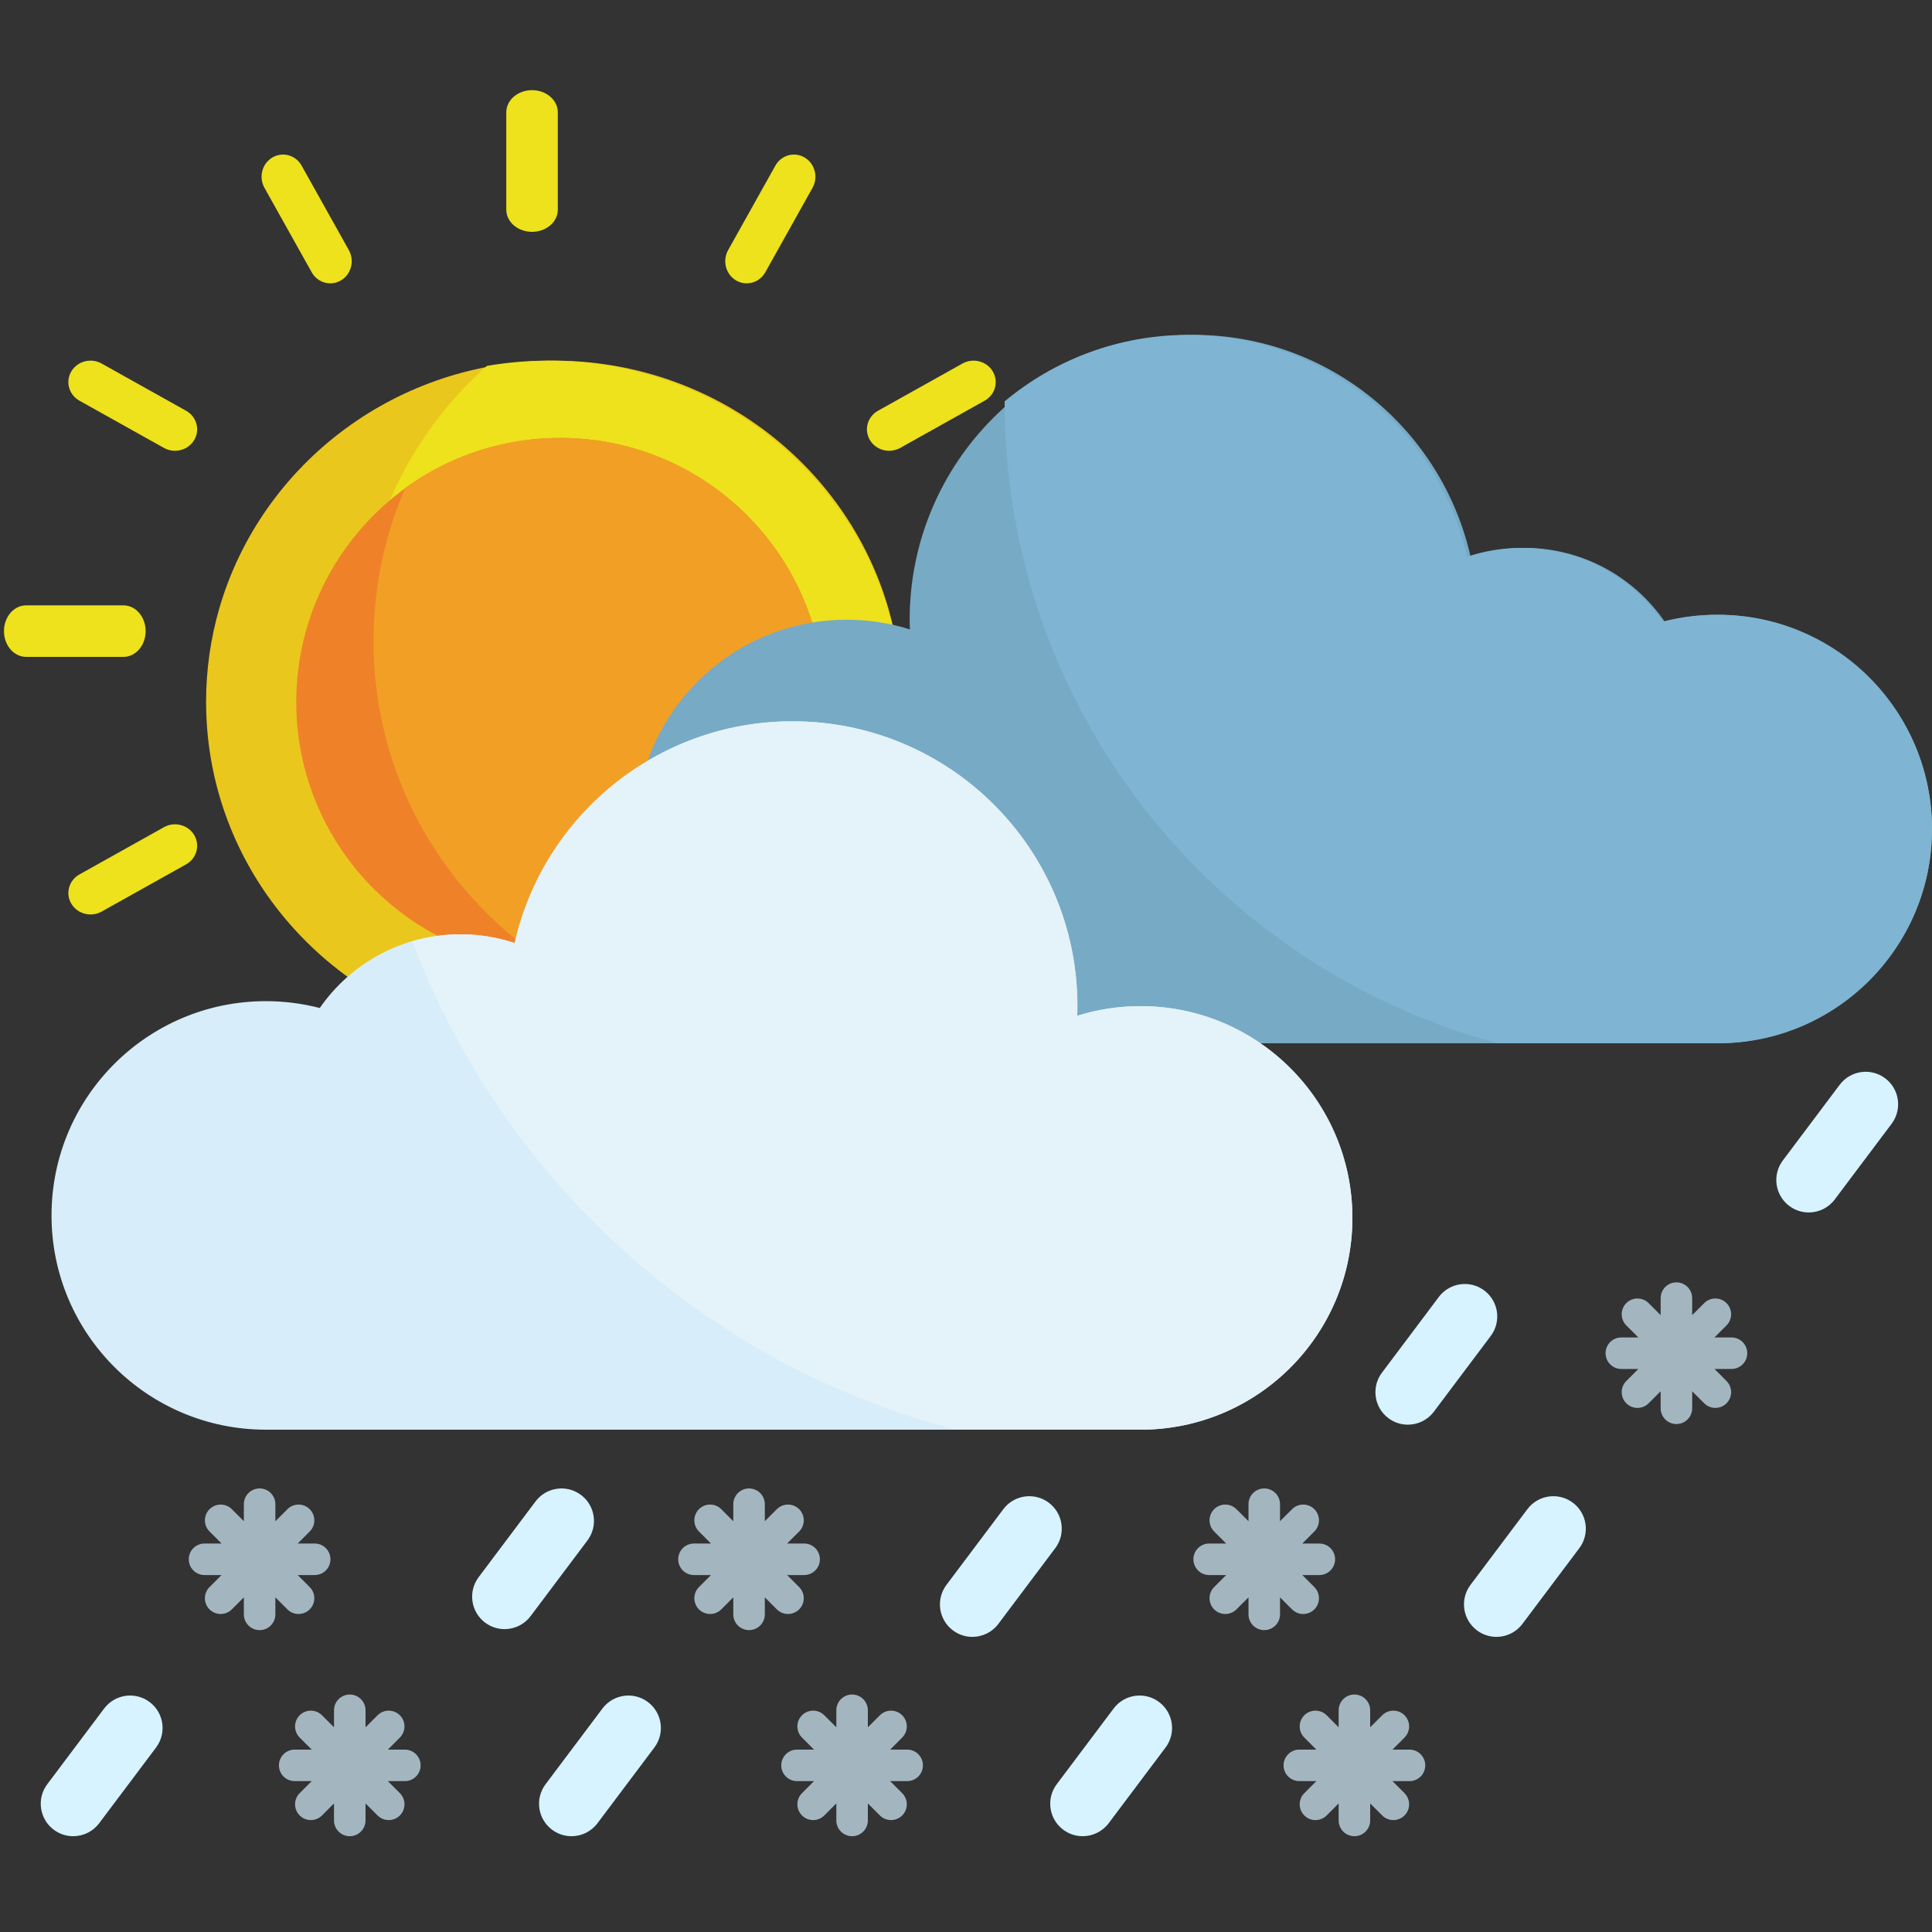 <?xml version="1.0" encoding="UTF-8"?>
<svg width="150px" height="150px" viewBox="0 0 150 150" version="1.1" xmlns="http://www.w3.org/2000/svg" xmlns:xlink="http://www.w3.org/1999/xlink">
    <rect x="0" y="0" width="150" height="150" fill="#333333" stroke="none"/>
    <!-- Generator: Sketch 53.2 (72643) - https://sketchapp.com -->
    <title>ico-w-pds</title>
    <desc>Created with Sketch.</desc>
    <g id="ico-w-pds" stroke="none" stroke-width="1" fill="none" fill-rule="evenodd">
        <g id="Group" transform="translate(0, 7)" fill="#EDE21B" fill-rule="nonzero">
            <path d="M41.308,11 C40.204,11 39.308,10.23 39.308,9.282 L39.308,1.718 C39.308,0.769 40.204,0 41.308,0 C42.413,0 43.308,0.77 43.308,1.718 L43.308,9.282 C43.308,10.23 42.413,11 41.308,11 Z" id="Path"></path>
            <path d="M25.643,15 C25.067,15 24.507,14.691 24.199,14.139 L20.532,7.581 C20.072,6.758 20.345,5.705 21.142,5.23 C21.939,4.756 22.958,5.038 23.418,5.86 L27.085,12.419 C27.545,13.242 27.272,14.294 26.475,14.769 C26.213,14.926 25.926,15 25.643,15 Z" id="Path"></path>
            <path d="M13.586,28 C13.294,28 12.998,27.928 12.727,27.776 L6.169,24.11 C5.346,23.649 5.064,22.63 5.539,21.833 C6.014,21.037 7.066,20.763 7.889,21.224 L14.448,24.891 C15.271,25.351 15.553,26.37 15.077,27.167 C14.759,27.701 14.18,28 13.586,28 Z" id="Path"></path>
            <path d="M9.59,44 L2.027,44 C1.078,44 0.308,43.104 0.308,42 C0.308,40.896 1.078,40 2.027,40 L9.59,40 C10.539,40 11.308,40.896 11.308,42 C11.308,43.104 10.539,44 9.59,44 Z" id="Path"></path>
            <path d="M7.031,64 C6.436,64 5.858,63.701 5.539,63.167 C5.064,62.37 5.346,61.35 6.169,60.891 L12.727,57.224 C13.55,56.763 14.602,57.037 15.077,57.833 C15.553,58.631 15.271,59.65 14.448,60.11 L7.889,63.776 C7.619,63.928 7.323,64 7.031,64 Z" id="Path"></path>
            <path d="M69.031,28 C68.436,28 67.858,27.701 67.539,27.167 C67.064,26.37 67.346,25.35 68.169,24.89 L74.727,21.223 C75.55,20.764 76.603,21.037 77.077,21.833 C77.553,22.63 77.271,23.649 76.448,24.109 L69.89,27.777 C69.619,27.928 69.323,28 69.031,28 Z" id="Path"></path>
            <path d="M57.973,15 C57.691,15 57.404,14.926 57.142,14.769 C56.345,14.294 56.072,13.242 56.532,12.419 L60.199,5.861 C60.659,5.038 61.678,4.756 62.475,5.231 C63.272,5.706 63.545,6.758 63.085,7.581 L59.418,14.14 C59.109,14.691 58.549,15 57.973,15 Z" id="Path"></path>
        </g>
        <g id="Group" transform="translate(3, 83)" fill-rule="nonzero">
            <path d="M137.431,11.135 C136.904,11.135 136.372,10.971 135.919,10.63 C134.805,9.793 134.581,8.213 135.417,7.1 L139.834,1.22 C140.671,0.107 142.251,-0.118 143.364,0.719 C144.477,1.555 144.702,3.135 143.866,4.248 L139.448,10.128 C138.953,10.788 138.197,11.135 137.431,11.135 Z" id="Path" fill="#D6F3FF"></path>
            <path d="M106.307,27.611 C105.779,27.611 105.248,27.447 104.794,27.106 C103.681,26.269 103.457,24.689 104.293,23.576 L108.71,17.696 C109.546,16.583 111.126,16.358 112.24,17.195 C113.353,18.031 113.577,19.611 112.741,20.724 L108.324,26.604 C107.829,27.263 107.073,27.611 106.307,27.611 Z" id="Path" fill="#D6F3FF"></path>
            <path d="M113.182,44.087 C112.655,44.087 112.124,43.922 111.67,43.581 C110.557,42.745 110.332,41.165 111.168,40.051 L115.586,34.171 C116.423,33.059 118.003,32.834 119.116,33.67 C120.229,34.506 120.454,36.087 119.618,37.2 L115.2,43.08 C114.704,43.739 113.948,44.087 113.182,44.087 Z" id="Path" fill="#D6F3FF"></path>
            <path d="M81.058,59.562 C80.531,59.562 80,59.398 79.546,59.057 C78.433,58.221 78.208,56.641 79.044,55.527 L83.462,49.647 C84.299,48.535 85.879,48.31 86.992,49.146 C88.105,49.982 88.33,51.563 87.494,52.676 L83.076,58.556 C82.58,59.215 81.824,59.562 81.058,59.562 Z" id="Path" fill="#D6F3FF"></path>
            <path d="M72.495,44.087 C71.967,44.087 71.436,43.922 70.982,43.581 C69.869,42.745 69.645,41.165 70.481,40.051 L74.899,34.171 C75.735,33.059 77.316,32.834 78.429,33.67 C79.542,34.506 79.766,36.087 78.93,37.2 L74.512,43.08 C74.017,43.739 73.261,44.087 72.495,44.087 Z" id="Path" fill="#D6F3FF"></path>
            <path d="M41.371,59.562 C40.843,59.562 40.312,59.398 39.858,59.057 C38.745,58.221 38.521,56.641 39.357,55.528 L43.774,49.648 C44.611,48.535 46.191,48.31 47.304,49.146 C48.417,49.982 48.642,51.563 47.805,52.676 L43.388,58.556 C42.893,59.215 42.136,59.562 41.371,59.562 Z" id="Path" fill="#D6F3FF"></path>
            <path d="M36.176,43.485 C35.648,43.485 35.117,43.32 34.663,42.979 C33.55,42.143 33.326,40.563 34.162,39.45 L38.579,33.57 C39.416,32.457 40.996,32.232 42.109,33.068 C43.222,33.904 43.446,35.485 42.61,36.598 L38.193,42.478 C37.698,43.137 36.941,43.485 36.176,43.485 Z" id="Path" fill="#D6F3FF"></path>
            <path d="M2.683,59.562 C2.155,59.562 1.624,59.398 1.17,59.057 C0.057,58.221 -0.167,56.641 0.669,55.527 L5.087,49.647 C5.923,48.535 7.504,48.31 8.617,49.146 C9.73,49.982 9.954,51.563 9.118,52.676 L4.7,58.556 C4.205,59.215 3.449,59.562 2.683,59.562 Z" id="Path" fill="#D6F3FF"></path>
            <path d="M91.777,20.277 L90.454,20.277 L91.389,19.341 C91.867,18.863 91.867,18.089 91.389,17.611 C90.911,17.133 90.137,17.133 89.659,17.611 L88.724,18.546 L88.724,17.223 C88.724,16.548 88.176,16 87.5,16 C86.824,16 86.276,16.548 86.276,17.223 L86.276,18.546 L85.341,17.611 C84.863,17.133 84.089,17.133 83.611,17.611 C83.133,18.089 83.133,18.863 83.611,19.341 L84.546,20.277 L83.224,20.277 C82.548,20.277 82,20.825 82,21.5 C82,22.176 82.548,22.724 83.224,22.724 L84.546,22.724 L83.611,23.659 C83.133,24.137 83.133,24.911 83.611,25.389 C83.85,25.628 84.163,25.747 84.476,25.747 C84.789,25.747 85.102,25.628 85.341,25.389 L86.276,24.454 L86.276,25.777 C86.276,26.452 86.824,27 87.5,27 C88.176,27 88.724,26.452 88.724,25.777 L88.724,24.454 L89.659,25.389 C89.898,25.628 90.211,25.748 90.524,25.748 C90.837,25.748 91.15,25.628 91.389,25.389 C91.867,24.911 91.867,24.137 91.389,23.659 L90.454,22.724 L91.776,22.724 C92.452,22.724 93,22.176 93,21.5 C93,20.825 92.453,20.277 91.777,20.277 Z" id="Path" fill="#A3B6C0"></path>
            <path d="M131.433,20.839 L130.11,20.839 L131.045,19.904 C131.523,19.426 131.523,18.651 131.045,18.173 C130.568,17.696 129.793,17.696 129.315,18.173 L128.38,19.108 L128.38,17.786 C128.38,17.11 127.832,16.562 127.156,16.562 C126.481,16.562 125.933,17.11 125.933,17.786 L125.933,19.109 L124.997,18.173 C124.52,17.696 123.745,17.696 123.267,18.173 C122.789,18.651 122.789,19.426 123.267,19.904 L124.202,20.839 L122.88,20.839 C122.204,20.839 121.656,21.387 121.656,22.063 C121.656,22.738 122.204,23.286 122.88,23.286 L124.202,23.286 L123.267,24.221 C122.789,24.699 122.789,25.474 123.267,25.952 C123.506,26.191 123.819,26.31 124.132,26.31 C124.445,26.31 124.759,26.191 124.997,25.952 L125.933,25.016 L125.933,26.339 C125.933,27.015 126.481,27.562 127.156,27.562 C127.832,27.562 128.38,27.015 128.38,26.339 L128.38,25.017 L129.315,25.952 C129.554,26.191 129.867,26.31 130.18,26.31 C130.493,26.31 130.806,26.191 131.045,25.952 C131.523,25.474 131.523,24.699 131.045,24.221 L130.11,23.286 L131.433,23.286 C132.109,23.286 132.656,22.738 132.656,22.063 C132.656,21.387 132.109,20.839 131.433,20.839 Z" id="Path-Copy" fill="#A3B6C0"></path>
            <path d="M99.433,36.839 L98.11,36.839 L99.045,35.904 C99.523,35.426 99.523,34.651 99.045,34.173 C98.568,33.696 97.793,33.696 97.315,34.173 L96.38,35.108 L96.38,33.786 C96.38,33.11 95.832,32.562 95.156,32.562 C94.481,32.562 93.933,33.11 93.933,33.786 L93.933,35.109 L92.997,34.173 C92.52,33.696 91.745,33.696 91.267,34.173 C90.789,34.651 90.789,35.426 91.267,35.904 L92.202,36.839 L90.88,36.839 C90.204,36.839 89.656,37.387 89.656,38.063 C89.656,38.738 90.204,39.286 90.88,39.286 L92.202,39.286 L91.267,40.221 C90.789,40.699 90.789,41.474 91.267,41.952 C91.506,42.191 91.819,42.31 92.132,42.31 C92.445,42.31 92.759,42.191 92.997,41.952 L93.933,41.016 L93.933,42.339 C93.933,43.015 94.481,43.562 95.156,43.562 C95.832,43.562 96.38,43.015 96.38,42.339 L96.38,41.017 L97.315,41.952 C97.554,42.191 97.867,42.31 98.18,42.31 C98.493,42.31 98.806,42.191 99.045,41.952 C99.523,41.474 99.523,40.699 99.045,40.221 L98.11,39.286 L99.433,39.286 C100.109,39.286 100.656,38.738 100.656,38.063 C100.656,37.387 100.109,36.839 99.433,36.839 Z" id="Path" fill="#A3B6C0"></path>
            <path d="M50.88,39.286 L52.202,39.286 L51.267,40.221 C50.789,40.699 50.789,41.474 51.267,41.952 C51.506,42.191 51.819,42.31 52.132,42.31 C52.446,42.31 52.759,42.191 52.998,41.952 L53.933,41.016 L53.933,42.339 C53.933,43.015 54.481,43.562 55.156,43.562 C55.832,43.562 56.38,43.015 56.38,42.339 L56.38,41.017 L57.315,41.952 C57.554,42.191 57.867,42.31 58.18,42.31 C58.493,42.31 58.806,42.191 59.045,41.952 C59.523,41.474 59.523,40.699 59.045,40.221 L58.11,39.286 L59.433,39.286 C60.109,39.286 60.656,38.738 60.656,38.063 C60.656,37.387 60.108,36.839 59.433,36.839 L58.11,36.839 L59.046,35.904 C59.523,35.426 59.523,34.651 59.046,34.173 C58.568,33.696 57.793,33.696 57.315,34.173 L56.38,35.108 L56.38,33.786 C56.38,33.11 55.832,32.562 55.156,32.562 C54.481,32.562 53.933,33.11 53.933,33.786 L53.933,35.109 L52.998,34.173 C52.52,33.696 51.745,33.696 51.267,34.173 C50.789,34.651 50.789,35.426 51.267,35.904 L52.202,36.839 L50.88,36.839 C50.204,36.839 49.656,37.387 49.656,38.063 C49.656,38.738 50.204,39.286 50.88,39.286 Z" id="Path" fill="#A3B6C0"></path>
            <path d="M67.045,56.221 L66.11,55.286 L67.433,55.286 C68.109,55.286 68.656,54.738 68.656,54.063 C68.656,53.387 68.108,52.839 67.433,52.839 L66.11,52.839 L67.046,51.904 C67.523,51.426 67.523,50.651 67.046,50.173 C66.568,49.696 65.793,49.696 65.315,50.173 L64.38,51.108 L64.38,49.786 C64.38,49.11 63.832,48.562 63.156,48.562 C62.481,48.562 61.933,49.11 61.933,49.786 L61.933,51.109 L60.998,50.173 C60.52,49.696 59.745,49.696 59.267,50.173 C58.789,50.651 58.789,51.426 59.267,51.904 L60.202,52.839 L58.88,52.839 C58.204,52.839 57.656,53.387 57.656,54.063 C57.656,54.738 58.204,55.286 58.88,55.286 L60.202,55.286 L59.267,56.221 C58.789,56.699 58.789,57.474 59.267,57.952 C59.506,58.191 59.819,58.31 60.132,58.31 C60.446,58.31 60.759,58.191 60.998,57.952 L61.933,57.016 L61.933,58.339 C61.933,59.015 62.481,59.562 63.156,59.562 C63.832,59.562 64.38,59.015 64.38,58.339 L64.38,57.017 L65.315,57.952 C65.554,58.191 65.867,58.31 66.18,58.31 C66.493,58.31 66.806,58.191 67.045,57.952 C67.523,57.474 67.523,56.699 67.045,56.221 Z" id="Path" fill="#A3B6C0"></path>
            <path d="M106.433,52.839 L105.11,52.839 L106.046,51.904 C106.523,51.426 106.523,50.651 106.046,50.173 C105.568,49.696 104.793,49.696 104.315,50.173 L103.38,51.108 L103.38,49.786 C103.38,49.11 102.832,48.562 102.156,48.562 C101.481,48.562 100.933,49.11 100.933,49.786 L100.933,51.109 L99.998,50.173 C99.52,49.696 98.745,49.696 98.267,50.173 C97.789,50.651 97.789,51.426 98.267,51.904 L99.202,52.839 L97.88,52.839 C97.204,52.839 96.656,53.387 96.656,54.063 C96.656,54.738 97.204,55.286 97.88,55.286 L99.202,55.286 L98.267,56.221 C97.789,56.699 97.789,57.474 98.267,57.952 C98.506,58.191 98.819,58.31 99.132,58.31 C99.446,58.31 99.759,58.191 99.998,57.952 L100.933,57.016 L100.933,58.339 C100.933,59.015 101.481,59.562 102.156,59.562 C102.832,59.562 103.38,59.015 103.38,58.339 L103.38,57.017 L104.315,57.952 C104.554,58.191 104.867,58.31 105.18,58.31 C105.493,58.31 105.806,58.191 106.045,57.952 C106.523,57.474 106.523,56.699 106.045,56.221 L105.11,55.286 L106.433,55.286 C107.109,55.286 107.656,54.738 107.656,54.063 C107.656,53.387 107.108,52.839 106.433,52.839 Z" id="Path" fill="#A3B6C0"></path>
            <path d="M29.656,54.063 C29.656,53.387 29.108,52.839 28.433,52.839 L27.11,52.839 L28.045,51.904 C28.523,51.426 28.523,50.651 28.045,50.173 C27.567,49.696 26.793,49.696 26.315,50.173 L25.38,51.109 L25.38,49.786 C25.38,49.11 24.832,48.562 24.156,48.562 C23.481,48.562 22.933,49.11 22.933,49.786 L22.933,51.108 L21.998,50.173 C21.52,49.696 20.745,49.696 20.267,50.173 C19.79,50.651 19.79,51.426 20.267,51.904 L21.203,52.839 L19.88,52.839 C19.204,52.839 18.656,53.387 18.656,54.063 C18.656,54.738 19.204,55.286 19.88,55.286 L21.202,55.286 L20.267,56.221 C19.789,56.699 19.789,57.474 20.267,57.952 C20.506,58.191 20.819,58.31 21.132,58.31 C21.445,58.31 21.758,58.191 21.997,57.952 L22.932,57.017 L22.932,58.339 C22.932,59.015 23.48,59.562 24.156,59.562 C24.832,59.562 25.379,59.015 25.379,58.339 L25.379,57.016 L26.315,57.952 C26.554,58.191 26.867,58.31 27.18,58.31 C27.493,58.31 27.806,58.191 28.045,57.952 C28.523,57.474 28.523,56.699 28.045,56.221 L27.11,55.286 L28.432,55.286 C29.109,55.286 29.656,54.738 29.656,54.063 Z" id="Path" fill="#A3B6C0"></path>
            <path d="M21.433,36.839 L20.111,36.839 L21.046,35.904 C21.524,35.426 21.524,34.651 21.046,34.173 C20.568,33.696 19.793,33.696 19.316,34.173 L18.38,35.109 L18.38,33.786 C18.38,33.11 17.832,32.562 17.157,32.562 C16.481,32.562 15.933,33.11 15.933,33.786 L15.933,35.108 L14.998,34.173 C14.52,33.696 13.745,33.696 13.268,34.173 C12.79,34.651 12.79,35.426 13.268,35.904 L14.203,36.839 L12.88,36.839 C12.204,36.839 11.656,37.387 11.656,38.063 C11.656,38.738 12.204,39.286 12.88,39.286 L14.202,39.286 L13.267,40.221 C12.789,40.699 12.789,41.474 13.267,41.952 C13.506,42.191 13.819,42.31 14.132,42.31 C14.446,42.31 14.759,42.191 14.998,41.952 L15.933,41.017 L15.933,42.339 C15.933,43.015 16.481,43.562 17.156,43.562 C17.832,43.562 18.38,43.015 18.38,42.339 L18.38,41.016 L19.315,41.952 C19.554,42.191 19.867,42.31 20.18,42.31 C20.493,42.31 20.806,42.191 21.045,41.952 C21.523,41.474 21.523,40.699 21.045,40.221 L20.11,39.286 L21.433,39.286 C22.109,39.286 22.656,38.738 22.656,38.063 C22.656,37.387 22.109,36.839 21.433,36.839 Z" id="Path" fill="#A3B6C0"></path>
        </g>
        <path d="M62.321,73.007 C62.421,72.906 62.521,72.806 62.619,72.704 C62.682,72.639 62.743,72.573 62.805,72.508 C62.898,72.41 62.99,72.311 63.081,72.211 C63.144,72.143 63.206,72.073 63.269,72.004 C63.357,71.905 63.444,71.807 63.531,71.707 C63.593,71.635 63.655,71.564 63.717,71.491 C63.802,71.391 63.886,71.291 63.969,71.19 C64.03,71.117 64.09,71.044 64.15,70.97 C64.234,70.867 64.315,70.763 64.397,70.659 C64.454,70.586 64.512,70.513 64.569,70.439 C64.652,70.331 64.734,70.222 64.816,70.112 C64.869,70.041 64.922,69.97 64.974,69.899 C65.061,69.78 65.146,69.659 65.231,69.538 C65.275,69.475 65.321,69.412 65.365,69.349 C65.475,69.189 65.583,69.028 65.689,68.866 C65.706,68.841 65.724,68.815 65.741,68.789 C65.865,68.601 65.985,68.411 66.103,68.219 C66.139,68.161 66.174,68.101 66.21,68.041 C66.291,67.908 66.372,67.775 66.451,67.64 C66.494,67.564 66.537,67.488 66.58,67.412 C66.649,67.292 66.717,67.172 66.783,67.051 C66.829,66.968 66.873,66.885 66.918,66.801 C66.98,66.685 67.041,66.57 67.101,66.453 C67.146,66.366 67.19,66.279 67.234,66.192 C67.292,66.076 67.349,65.961 67.405,65.844 C67.448,65.755 67.49,65.666 67.533,65.577 C67.587,65.46 67.641,65.344 67.694,65.227 C67.735,65.136 67.775,65.046 67.815,64.955 C67.867,64.836 67.918,64.717 67.968,64.597 C68.006,64.507 68.044,64.417 68.081,64.326 C68.131,64.204 68.179,64.08 68.228,63.955 C68.262,63.867 68.297,63.78 68.33,63.691 C68.38,63.559 68.427,63.426 68.475,63.293 C68.504,63.212 68.534,63.131 68.563,63.048 C68.617,62.894 68.668,62.738 68.719,62.582 C68.739,62.52 68.76,62.459 68.78,62.398 C68.849,62.18 68.915,61.962 68.979,61.742 C68.993,61.692 69.006,61.641 69.02,61.591 C69.068,61.42 69.116,61.249 69.161,61.078 C69.182,60.996 69.201,60.913 69.222,60.831 C69.257,60.69 69.293,60.549 69.326,60.406 C69.347,60.314 69.367,60.222 69.387,60.13 C69.417,59.996 69.446,59.862 69.473,59.728 C69.493,59.631 69.512,59.534 69.53,59.437 C69.555,59.306 69.58,59.174 69.603,59.042 C69.621,58.943 69.637,58.843 69.653,58.744 C69.675,58.612 69.696,58.481 69.715,58.349 C69.73,58.248 69.745,58.148 69.759,58.047 C69.777,57.915 69.793,57.781 69.81,57.648 C69.822,57.547 69.834,57.448 69.844,57.347 C69.859,57.21 69.873,57.074 69.885,56.937 C69.895,56.838 69.904,56.74 69.912,56.642 C69.924,56.499 69.933,56.356 69.942,56.212 C69.949,56.119 69.955,56.025 69.96,55.932 C69.969,55.773 69.975,55.614 69.981,55.454 C69.984,55.375 69.988,55.297 69.99,55.218 C69.996,54.979 70,54.74 70,54.5 C70,51.984 69.643,49.55 68.976,47.245 C67.338,41.585 63.832,36.698 59.154,33.264 C54.65,29.958 49.058,28 43,28 L43,28 L43,28 C36.942,28 31.35,29.958 26.845,33.264 C22.168,36.698 18.662,41.585 17.024,47.245 C16.357,49.55 16,51.984 16,54.5 C16,54.74 16.004,54.979 16.01,55.218 C16.012,55.297 16.016,55.376 16.019,55.454 C16.025,55.614 16.031,55.773 16.04,55.932 C16.045,56.025 16.052,56.119 16.058,56.212 C16.067,56.355 16.076,56.499 16.088,56.642 C16.096,56.74 16.106,56.838 16.115,56.937 C16.128,57.074 16.14,57.21 16.156,57.347 C16.167,57.448 16.178,57.547 16.191,57.648 C16.206,57.781 16.224,57.914 16.241,58.047 C16.255,58.148 16.27,58.248 16.285,58.349 C16.304,58.481 16.325,58.612 16.347,58.744 C16.363,58.843 16.379,58.943 16.397,59.042 C16.42,59.174 16.445,59.306 16.47,59.437 C16.489,59.534 16.507,59.631 16.527,59.728 C16.554,59.862 16.583,59.996 16.613,60.13 C16.633,60.222 16.653,60.314 16.674,60.406 C16.707,60.549 16.742,60.69 16.778,60.831 C16.798,60.913 16.818,60.996 16.839,61.078 C16.884,61.249 16.931,61.421 16.98,61.591 C16.994,61.641 17.007,61.692 17.021,61.742 C17.085,61.962 17.151,62.18 17.22,62.398 C17.24,62.459 17.261,62.52 17.281,62.582 C17.332,62.738 17.383,62.894 17.437,63.048 C17.465,63.13 17.496,63.212 17.525,63.293 C17.572,63.426 17.62,63.559 17.669,63.691 C17.703,63.78 17.738,63.867 17.772,63.955 C17.82,64.079 17.869,64.203 17.919,64.326 C17.956,64.418 17.994,64.507 18.032,64.597 C18.082,64.717 18.133,64.836 18.185,64.955 C18.225,65.046 18.265,65.136 18.306,65.227 C18.359,65.344 18.412,65.46 18.467,65.577 C18.509,65.666 18.551,65.755 18.594,65.844 C18.651,65.961 18.708,66.077 18.766,66.192 C18.81,66.279 18.853,66.366 18.898,66.453 C18.959,66.569 19.02,66.685 19.082,66.801 C19.127,66.884 19.171,66.968 19.216,67.051 C19.283,67.172 19.351,67.292 19.419,67.412 C19.463,67.488 19.505,67.564 19.549,67.64 C19.628,67.775 19.708,67.908 19.79,68.041 C19.825,68.101 19.86,68.161 19.897,68.219 C20.015,68.41 20.135,68.601 20.258,68.789 C20.275,68.815 20.293,68.841 20.31,68.866 C20.417,69.028 20.525,69.189 20.635,69.349 C20.679,69.412 20.725,69.475 20.769,69.538 C20.853,69.659 20.939,69.78 21.026,69.899 C21.078,69.97 21.131,70.041 21.184,70.112 C21.266,70.222 21.347,70.331 21.431,70.439 C21.487,70.513 21.545,70.586 21.603,70.659 C21.684,70.763 21.766,70.867 21.849,70.97 C21.909,71.044 21.97,71.117 22.03,71.19 C22.114,71.291 22.198,71.392 22.283,71.491 C22.344,71.564 22.406,71.635 22.469,71.707 C22.555,71.807 22.643,71.905 22.731,72.004 C22.793,72.073 22.856,72.142 22.919,72.211 C23.01,72.311 23.102,72.41 23.195,72.508 C23.257,72.573 23.318,72.639 23.381,72.704 C23.479,72.806 23.579,72.906 23.679,73.007 C23.738,73.066 23.796,73.126 23.855,73.184 C23.968,73.295 24.082,73.405 24.196,73.514 C24.244,73.56 24.292,73.606 24.34,73.652 C24.504,73.806 24.669,73.957 24.836,74.107 C24.837,74.107 24.837,74.108 24.838,74.108 C25.008,74.26 25.181,74.411 25.356,74.559 C25.361,74.563 25.365,74.566 25.369,74.57 L25.373,74.574 C26.581,75.596 27.883,76.515 29.264,77.316 L29.281,77.329 C29.315,77.349 29.35,77.368 29.384,77.387 C29.566,77.491 29.749,77.593 29.932,77.693 C29.981,77.72 30.029,77.747 30.078,77.773 C30.309,77.896 30.541,78.017 30.775,78.134 C30.83,78.161 30.885,78.187 30.941,78.214 C31.125,78.305 31.311,78.393 31.498,78.48 C31.57,78.514 31.642,78.547 31.714,78.579 C31.912,78.669 32.111,78.756 32.312,78.841 C32.356,78.86 32.401,78.88 32.446,78.898 C32.689,79 32.934,79.098 33.181,79.193 C33.243,79.216 33.305,79.239 33.367,79.262 C33.559,79.334 33.751,79.403 33.944,79.471 C34.019,79.497 34.095,79.524 34.17,79.549 C34.385,79.622 34.601,79.692 34.818,79.76 C34.857,79.772 34.896,79.785 34.936,79.797 C35.191,79.876 35.447,79.95 35.705,80.021 C35.773,80.039 35.842,80.057 35.91,80.075 C36.107,80.128 36.305,80.178 36.504,80.226 C36.582,80.245 36.661,80.264 36.739,80.282 C36.972,80.336 37.205,80.388 37.44,80.436 C37.472,80.443 37.503,80.45 37.534,80.456 C37.799,80.51 38.065,80.558 38.333,80.604 C38.407,80.617 38.481,80.628 38.555,80.64 C38.758,80.673 38.961,80.704 39.165,80.732 C39.246,80.744 39.326,80.755 39.406,80.765 C39.66,80.799 39.915,80.829 40.171,80.855 C40.19,80.857 40.208,80.86 40.226,80.861 C40.5,80.889 40.775,80.911 41.051,80.93 C41.13,80.936 41.209,80.94 41.288,80.945 C41.496,80.958 41.704,80.968 41.913,80.976 C41.995,80.98 42.076,80.983 42.158,80.986 C42.437,80.994 42.717,81 42.999,81 L42.999,81 L42.999,81 C43.281,81 43.561,80.994 43.841,80.986 C43.922,80.983 44.004,80.98 44.085,80.976 C44.294,80.968 44.502,80.958 44.71,80.945 C44.789,80.94 44.868,80.936 44.947,80.93 C45.223,80.911 45.498,80.889 45.772,80.861 C45.791,80.86 45.809,80.857 45.827,80.855 C46.083,80.829 46.338,80.799 46.592,80.766 C46.673,80.755 46.753,80.744 46.833,80.732 C47.037,80.704 47.241,80.673 47.444,80.64 C47.518,80.628 47.591,80.617 47.666,80.604 C47.933,80.558 48.199,80.51 48.464,80.456 C48.496,80.45 48.527,80.443 48.558,80.436 C48.793,80.388 49.027,80.336 49.259,80.282 C49.338,80.264 49.416,80.245 49.494,80.226 C49.693,80.178 49.891,80.128 50.089,80.075 C50.157,80.057 50.225,80.039 50.294,80.021 C50.552,79.95 50.808,79.876 51.063,79.797 C51.103,79.785 51.141,79.772 51.181,79.76 C51.398,79.692 51.614,79.622 51.829,79.549 C51.904,79.524 51.979,79.497 52.054,79.471 C52.248,79.403 52.44,79.334 52.632,79.262 C52.694,79.239 52.756,79.216 52.818,79.193 C53.064,79.098 53.31,79 53.553,78.899 C53.598,78.88 53.643,78.86 53.688,78.841 C53.888,78.756 54.087,78.668 54.285,78.579 C54.357,78.546 54.429,78.514 54.501,78.48 C54.688,78.394 54.873,78.305 55.058,78.214 C55.113,78.187 55.169,78.161 55.223,78.134 C55.458,78.017 55.69,77.897 55.92,77.773 C55.969,77.747 56.017,77.72 56.066,77.693 C56.25,77.593 56.433,77.491 56.614,77.387 C56.648,77.368 56.683,77.349 56.717,77.329 L56.735,77.316 C58.116,76.515 59.418,75.596 60.626,74.574 L60.63,74.57 C60.634,74.566 60.638,74.563 60.643,74.559 C60.818,74.411 60.99,74.26 61.161,74.108 C61.162,74.108 61.162,74.107 61.163,74.107 C61.33,73.957 61.495,73.806 61.659,73.652 C61.707,73.607 61.755,73.56 61.803,73.514 C61.918,73.405 62.032,73.295 62.144,73.184 C62.204,73.126 62.262,73.066 62.321,73.007 Z" id="Path" fill="#EAC71C" fill-rule="nonzero"></path>
        <path d="M58.995,33.297 C54.424,29.97 48.75,28 42.603,28 L42.603,28 L42.603,28 C40.963,28 39.357,28.141 37.796,28.41 C31.777,33.762 28,41.464 28,50.025 C28,64.783 39.222,76.987 53.813,79 C53.893,78.965 53.975,78.931 54.055,78.895 C54.128,78.862 54.201,78.829 54.274,78.796 C54.464,78.708 54.652,78.619 54.839,78.528 C54.895,78.501 54.952,78.474 55.007,78.447 C55.245,78.329 55.481,78.208 55.714,78.084 C55.764,78.058 55.813,78.03 55.862,78.003 C56.049,77.903 56.234,77.8 56.418,77.695 C56.453,77.676 56.489,77.657 56.523,77.637 L56.541,77.624 C57.942,76.817 59.263,75.893 60.489,74.864 L60.493,74.861 C60.497,74.857 60.502,74.854 60.506,74.85 C60.684,74.701 60.859,74.549 61.032,74.396 C61.033,74.395 61.033,74.395 61.034,74.395 C61.203,74.244 61.371,74.092 61.537,73.937 C61.587,73.891 61.635,73.845 61.684,73.798 C61.8,73.688 61.916,73.578 62.03,73.467 C62.09,73.408 62.149,73.347 62.208,73.288 C62.31,73.187 62.411,73.086 62.511,72.983 C62.574,72.918 62.636,72.852 62.699,72.786 C62.793,72.687 62.887,72.588 62.979,72.487 C63.043,72.418 63.107,72.348 63.17,72.279 C63.259,72.179 63.348,72.08 63.436,71.98 C63.5,71.908 63.562,71.836 63.625,71.763 C63.711,71.662 63.796,71.562 63.881,71.46 C63.942,71.386 64.004,71.313 64.064,71.238 C64.149,71.135 64.232,71.03 64.315,70.926 C64.373,70.852 64.432,70.779 64.489,70.704 C64.574,70.595 64.656,70.485 64.74,70.375 C64.793,70.303 64.847,70.232 64.9,70.161 C64.989,70.041 65.075,69.919 65.161,69.797 C65.206,69.734 65.252,69.671 65.297,69.607 C65.409,69.446 65.518,69.284 65.626,69.122 C65.643,69.095 65.662,69.069 65.679,69.043 C65.804,68.854 65.926,68.663 66.046,68.47 C66.083,68.411 66.118,68.351 66.155,68.291 C66.237,68.158 66.319,68.023 66.399,67.887 C66.443,67.811 66.486,67.734 66.53,67.658 C66.6,67.537 66.669,67.417 66.736,67.295 C66.782,67.212 66.827,67.127 66.873,67.043 C66.936,66.927 66.998,66.81 67.059,66.693 C67.104,66.606 67.149,66.518 67.193,66.43 C67.252,66.314 67.31,66.198 67.367,66.081 C67.411,65.991 67.454,65.901 67.497,65.811 C67.552,65.694 67.607,65.577 67.66,65.459 C67.702,65.368 67.743,65.277 67.783,65.186 C67.836,65.066 67.887,64.946 67.938,64.826 C67.977,64.735 68.015,64.645 68.053,64.553 C68.103,64.43 68.153,64.305 68.202,64.18 C68.237,64.091 68.272,64.003 68.306,63.914 C68.357,63.781 68.404,63.648 68.453,63.514 C68.483,63.431 68.513,63.35 68.542,63.267 C68.596,63.112 68.648,62.955 68.7,62.798 C68.72,62.736 68.742,62.674 68.762,62.613 C68.832,62.393 68.899,62.174 68.964,61.952 C68.978,61.902 68.992,61.851 69.006,61.8 C69.054,61.629 69.103,61.457 69.148,61.284 C69.17,61.202 69.19,61.119 69.21,61.036 C69.246,60.894 69.282,60.752 69.316,60.609 C69.337,60.516 69.357,60.423 69.378,60.33 C69.408,60.196 69.438,60.061 69.466,59.926 C69.486,59.828 69.504,59.731 69.523,59.633 C69.549,59.501 69.574,59.368 69.597,59.236 C69.615,59.136 69.632,59.036 69.648,58.936 C69.67,58.803 69.692,58.671 69.711,58.538 C69.726,58.437 69.741,58.337 69.755,58.235 C69.773,58.101 69.79,57.967 69.807,57.833 C69.819,57.732 69.831,57.632 69.842,57.53 C69.857,57.393 69.871,57.255 69.884,57.117 C69.893,57.018 69.902,56.92 69.911,56.82 C69.922,56.676 69.932,56.533 69.942,56.388 C69.948,56.294 69.955,56.2 69.96,56.107 C69.969,55.946 69.975,55.786 69.98,55.626 C69.983,55.546 69.988,55.467 69.99,55.388 C69.996,55.148 70,54.906 70,54.665 C70,52.134 69.638,49.684 68.961,47.365 C67.299,41.67 63.742,36.753 58.995,33.297 Z" id="Path" fill="#EDE21B" fill-rule="nonzero"></path>
        <path d="M63.988,53.794 C63.986,53.736 63.983,53.678 63.981,53.619 C63.961,53.152 63.926,52.689 63.876,52.23 C63.869,52.174 63.863,52.117 63.856,52.06 C63.802,51.602 63.733,51.149 63.648,50.7 C63.638,50.646 63.628,50.591 63.617,50.537 C63.53,50.089 63.427,49.647 63.311,49.21 C63.297,49.157 63.283,49.105 63.268,49.053 C63.148,48.616 63.014,48.186 62.867,47.762 C62.849,47.712 62.832,47.662 62.814,47.612 C62.663,47.189 62.499,46.772 62.321,46.363 C62.3,46.315 62.28,46.267 62.258,46.219 C62.078,45.811 61.885,45.41 61.679,45.016 C61.655,44.97 61.631,44.924 61.606,44.878 C61.397,44.486 61.177,44.102 60.944,43.726 C60.916,43.682 60.889,43.637 60.86,43.592 C59.874,42.025 58.683,40.602 57.322,39.359 L57.32,39.356 C57.315,39.352 57.31,39.348 57.305,39.343 C57.249,39.293 57.193,39.243 57.137,39.194 C57.075,39.138 57.012,39.081 56.949,39.026 C56.89,38.976 56.831,38.926 56.772,38.876 C56.709,38.823 56.648,38.769 56.584,38.717 C56.524,38.667 56.463,38.618 56.402,38.568 C56.339,38.517 56.277,38.467 56.214,38.416 C56.151,38.367 56.089,38.319 56.026,38.271 C55.962,38.222 55.899,38.173 55.835,38.124 C55.771,38.076 55.707,38.029 55.643,37.982 C55.579,37.935 55.514,37.888 55.45,37.841 C55.385,37.794 55.319,37.748 55.254,37.702 C55.189,37.656 55.123,37.611 55.057,37.566 C54.992,37.521 54.925,37.476 54.86,37.432 C54.792,37.388 54.725,37.344 54.658,37.3 C54.591,37.256 54.525,37.213 54.457,37.171 C54.389,37.128 54.32,37.085 54.252,37.043 C54.185,37.001 54.117,36.96 54.049,36.919 C53.979,36.877 53.909,36.836 53.839,36.795 C53.771,36.755 53.703,36.715 53.635,36.676 C53.563,36.636 53.491,36.596 53.419,36.556 C53.351,36.518 53.283,36.48 53.214,36.443 C53.141,36.403 53.067,36.364 52.992,36.326 C52.924,36.29 52.857,36.254 52.788,36.219 C52.711,36.18 52.634,36.142 52.556,36.104 C52.49,36.071 52.423,36.038 52.356,36.006 C52.273,35.966 52.189,35.928 52.105,35.889 C52.043,35.86 51.981,35.83 51.918,35.802 C51.812,35.755 51.706,35.709 51.6,35.663 C51.558,35.645 51.516,35.626 51.474,35.608 C51.328,35.546 51.18,35.486 51.031,35.427 C50.973,35.404 50.915,35.383 50.858,35.361 C50.764,35.325 50.67,35.288 50.575,35.253 C50.511,35.23 50.445,35.207 50.38,35.184 C50.292,35.153 50.205,35.121 50.116,35.091 C50.047,35.068 49.978,35.046 49.909,35.023 C49.823,34.994 49.737,34.966 49.651,34.939 C49.58,34.916 49.509,34.895 49.438,34.874 C49.353,34.848 49.267,34.822 49.182,34.798 C49.109,34.777 49.036,34.757 48.963,34.737 C48.878,34.713 48.793,34.69 48.707,34.668 C48.633,34.648 48.559,34.63 48.485,34.611 C48.399,34.59 48.313,34.568 48.227,34.548 C48.153,34.531 48.078,34.514 48.004,34.497 C47.917,34.478 47.83,34.459 47.743,34.44 C47.668,34.425 47.593,34.409 47.518,34.394 C47.43,34.377 47.343,34.36 47.255,34.344 C47.179,34.33 47.104,34.316 47.028,34.303 C46.939,34.288 46.85,34.273 46.761,34.259 C46.686,34.247 46.611,34.235 46.535,34.224 C46.444,34.21 46.353,34.198 46.262,34.185 C46.188,34.175 46.113,34.165 46.038,34.156 C45.945,34.144 45.853,34.134 45.759,34.125 C45.685,34.116 45.611,34.108 45.536,34.1 C45.442,34.091 45.346,34.083 45.25,34.075 C45.178,34.069 45.105,34.062 45.032,34.057 C44.932,34.049 44.831,34.043 44.73,34.037 C44.662,34.034 44.593,34.028 44.525,34.025 C44.412,34.02 44.3,34.016 44.187,34.012 C44.13,34.01 44.072,34.007 44.014,34.006 C43.844,34.002 43.674,34 43.503,34 L43.5,34 L43.5,34 L43.5,34 C43.499,34 43.498,34 43.498,34 C43.326,34 43.156,34.002 42.987,34.006 C42.929,34.008 42.871,34.011 42.813,34.012 C42.701,34.016 42.588,34.02 42.476,34.025 C42.407,34.028 42.339,34.034 42.271,34.037 C42.17,34.043 42.069,34.049 41.969,34.057 C41.896,34.062 41.823,34.069 41.75,34.075 C41.655,34.083 41.559,34.091 41.464,34.1 C41.39,34.107 41.316,34.116 41.241,34.125 C41.148,34.134 41.055,34.144 40.963,34.156 C40.888,34.165 40.813,34.175 40.739,34.185 C40.647,34.198 40.556,34.211 40.466,34.224 C40.39,34.235 40.315,34.247 40.24,34.259 C40.151,34.273 40.061,34.288 39.973,34.303 C39.897,34.316 39.822,34.33 39.746,34.344 C39.658,34.36 39.571,34.377 39.483,34.394 C39.408,34.409 39.333,34.425 39.258,34.44 C39.171,34.459 39.084,34.478 38.997,34.497 C38.923,34.514 38.848,34.531 38.774,34.548 C38.688,34.568 38.602,34.59 38.516,34.611 C38.442,34.63 38.368,34.648 38.294,34.668 C38.209,34.69 38.123,34.713 38.038,34.737 C37.965,34.757 37.892,34.777 37.819,34.798 C37.734,34.822 37.648,34.848 37.564,34.874 C37.492,34.896 37.421,34.917 37.35,34.939 C37.264,34.966 37.178,34.994 37.092,35.023 C37.023,35.045 36.954,35.067 36.885,35.091 C36.796,35.121 36.708,35.153 36.621,35.184 C36.556,35.207 36.49,35.23 36.426,35.253 C36.331,35.288 36.237,35.325 36.143,35.361 C36.086,35.383 36.028,35.404 35.97,35.427 C35.821,35.486 35.674,35.546 35.526,35.608 C35.484,35.626 35.443,35.645 35.401,35.663 C35.295,35.709 35.188,35.755 35.083,35.802 C35.02,35.83 34.958,35.86 34.896,35.889 C34.812,35.928 34.729,35.966 34.645,36.006 C34.578,36.038 34.511,36.071 34.444,36.104 C34.367,36.142 34.29,36.18 34.213,36.219 C34.144,36.254 34.077,36.291 34.008,36.326 C33.934,36.365 33.86,36.403 33.787,36.443 C33.718,36.48 33.65,36.518 33.582,36.556 C33.51,36.596 33.437,36.636 33.365,36.676 C33.297,36.715 33.23,36.755 33.162,36.795 C33.092,36.836 33.022,36.877 32.952,36.919 C32.884,36.96 32.817,37.001 32.749,37.043 C32.68,37.085 32.612,37.128 32.544,37.171 C32.477,37.213 32.41,37.256 32.343,37.3 C32.276,37.344 32.208,37.388 32.141,37.432 C32.075,37.477 32.009,37.521 31.943,37.566 C31.878,37.611 31.812,37.657 31.747,37.702 C31.681,37.748 31.616,37.794 31.551,37.841 C31.487,37.888 31.422,37.935 31.358,37.982 C31.294,38.029 31.229,38.076 31.166,38.125 C31.102,38.173 31.039,38.222 30.975,38.27 C30.912,38.319 30.849,38.367 30.787,38.417 C30.724,38.467 30.661,38.518 30.599,38.569 C30.538,38.618 30.477,38.667 30.417,38.717 C30.353,38.77 30.292,38.823 30.229,38.876 C30.17,38.926 30.111,38.976 30.052,39.027 C29.989,39.082 29.926,39.138 29.864,39.194 C29.808,39.244 29.751,39.293 29.696,39.344 C29.691,39.348 29.686,39.352 29.681,39.357 L29.679,39.36 C28.318,40.603 27.127,42.026 26.141,43.592 C26.113,43.637 26.085,43.682 26.057,43.726 C25.825,44.102 25.604,44.486 25.395,44.878 C25.37,44.924 25.346,44.97 25.322,45.016 C25.116,45.41 24.923,45.811 24.743,46.219 C24.721,46.267 24.701,46.315 24.68,46.363 C24.503,46.773 24.338,47.189 24.187,47.612 C24.169,47.662 24.152,47.712 24.134,47.763 C23.987,48.187 23.853,48.617 23.733,49.053 C23.719,49.105 23.704,49.158 23.69,49.211 C23.574,49.647 23.472,50.09 23.384,50.537 C23.374,50.591 23.363,50.646 23.353,50.701 C23.268,51.149 23.199,51.602 23.145,52.061 C23.138,52.117 23.132,52.174 23.126,52.231 C23.075,52.69 23.04,53.152 23.02,53.62 C23.017,53.678 23.015,53.736 23.013,53.795 C23.006,54.028 23,54.264 23,54.5 C23,55.207 23.036,55.906 23.106,56.596 C23.141,56.94 23.184,57.282 23.236,57.622 C23.366,58.47 23.548,59.301 23.778,60.112 C26.218,68.705 34.124,75 43.5,75 L43.5,75 L43.5,75 C52.876,75 60.781,68.705 63.222,60.112 C63.452,59.301 63.634,58.47 63.763,57.622 C63.815,57.282 63.858,56.94 63.894,56.596 C63.964,55.906 64,55.207 64,54.5 C64.001,54.263 63.995,54.028 63.988,53.794 Z" id="Path" fill="#EF8229" fill-rule="nonzero"></path>
        <path d="M63.981,53.619 C63.962,53.152 63.926,52.689 63.876,52.231 C63.87,52.174 63.863,52.117 63.856,52.06 C63.802,51.602 63.732,51.149 63.648,50.701 C63.638,50.646 63.627,50.591 63.617,50.537 C63.529,50.089 63.427,49.647 63.31,49.21 C63.296,49.157 63.282,49.105 63.268,49.053 C63.148,48.617 63.014,48.186 62.866,47.763 C62.849,47.712 62.831,47.662 62.813,47.612 C62.662,47.189 62.498,46.772 62.32,46.363 C62.299,46.315 62.279,46.267 62.257,46.219 C62.076,45.811 61.883,45.41 61.677,45.016 C61.653,44.97 61.629,44.924 61.604,44.878 C61.395,44.486 61.174,44.102 60.941,43.726 C60.914,43.682 60.886,43.637 60.858,43.592 C59.871,42.025 58.678,40.602 57.317,39.359 L57.314,39.356 C57.309,39.352 57.304,39.348 57.299,39.343 C57.244,39.293 57.187,39.243 57.131,39.194 C57.069,39.138 57.006,39.081 56.943,39.026 C56.884,38.976 56.825,38.926 56.766,38.876 C56.703,38.823 56.641,38.769 56.578,38.717 C56.518,38.667 56.456,38.618 56.396,38.568 C56.333,38.517 56.27,38.467 56.207,38.416 C56.144,38.367 56.082,38.319 56.019,38.271 C55.955,38.222 55.892,38.173 55.828,38.124 C55.764,38.076 55.7,38.029 55.636,37.982 C55.571,37.935 55.507,37.888 55.442,37.841 C55.377,37.794 55.312,37.748 55.246,37.702 C55.181,37.656 55.115,37.611 55.049,37.566 C54.984,37.521 54.917,37.476 54.852,37.432 C54.784,37.388 54.717,37.344 54.649,37.3 C54.583,37.256 54.516,37.213 54.449,37.171 C54.381,37.128 54.312,37.085 54.243,37.043 C54.176,37.001 54.108,36.96 54.04,36.919 C53.97,36.877 53.9,36.836 53.829,36.795 C53.762,36.755 53.694,36.715 53.626,36.676 C53.554,36.636 53.482,36.596 53.409,36.556 C53.341,36.518 53.273,36.48 53.205,36.443 C53.131,36.403 53.057,36.364 52.982,36.326 C52.914,36.29 52.846,36.254 52.778,36.219 C52.701,36.18 52.623,36.142 52.546,36.104 C52.479,36.071 52.412,36.038 52.345,36.006 C52.262,35.966 52.178,35.928 52.094,35.889 C52.032,35.86 51.97,35.83 51.907,35.802 C51.801,35.755 51.695,35.709 51.589,35.663 C51.547,35.645 51.505,35.626 51.463,35.608 C51.316,35.546 51.168,35.486 51.019,35.427 C50.962,35.404 50.903,35.383 50.846,35.361 C50.752,35.325 50.658,35.288 50.563,35.253 C50.498,35.23 50.433,35.207 50.368,35.184 C50.28,35.153 50.192,35.121 50.103,35.091 C50.035,35.068 49.965,35.046 49.896,35.023 C49.81,34.995 49.724,34.966 49.638,34.939 C49.567,34.916 49.496,34.895 49.424,34.874 C49.339,34.848 49.254,34.822 49.168,34.798 C49.095,34.777 49.023,34.757 48.949,34.737 C48.864,34.713 48.779,34.69 48.693,34.668 C48.619,34.648 48.545,34.63 48.471,34.611 C48.385,34.59 48.299,34.568 48.213,34.548 C48.138,34.531 48.064,34.514 47.989,34.497 C47.902,34.478 47.816,34.459 47.728,34.44 C47.653,34.425 47.578,34.409 47.502,34.394 C47.415,34.377 47.327,34.36 47.24,34.344 C47.164,34.33 47.089,34.316 47.013,34.303 C46.924,34.288 46.835,34.273 46.745,34.259 C46.67,34.247 46.595,34.235 46.519,34.224 C46.428,34.21 46.337,34.198 46.246,34.185 C46.171,34.175 46.096,34.165 46.022,34.156 C45.929,34.144 45.836,34.134 45.743,34.125 C45.668,34.116 45.594,34.108 45.519,34.1 C45.425,34.091 45.329,34.083 45.233,34.075 C45.16,34.069 45.088,34.062 45.015,34.057 C44.914,34.049 44.813,34.043 44.713,34.037 C44.644,34.034 44.576,34.028 44.507,34.025 C44.394,34.02 44.282,34.016 44.169,34.012 C44.111,34.01 44.054,34.007 43.996,34.006 C43.826,34.002 43.656,34 43.485,34 L43.482,34 L43.482,34 L43.482,34 C43.48,34 43.48,34 43.48,34 C43.307,34 43.137,34.002 42.967,34.006 C42.91,34.008 42.852,34.011 42.794,34.012 C42.681,34.016 42.568,34.02 42.456,34.025 C42.387,34.028 42.319,34.034 42.251,34.037 C42.15,34.043 42.049,34.049 41.948,34.057 C41.875,34.062 41.803,34.069 41.73,34.075 C41.634,34.083 41.539,34.091 41.444,34.1 C41.369,34.107 41.295,34.116 41.22,34.125 C41.127,34.134 41.034,34.144 40.942,34.156 C40.866,34.165 40.792,34.175 40.717,34.185 C40.626,34.198 40.535,34.211 40.445,34.224 C40.369,34.235 40.293,34.247 40.218,34.259 C40.129,34.273 40.039,34.288 39.951,34.303 C39.875,34.316 39.799,34.33 39.724,34.344 C39.636,34.36 39.548,34.377 39.461,34.394 C39.386,34.409 39.31,34.425 39.235,34.44 C39.148,34.459 39.061,34.478 38.974,34.497 C38.899,34.514 38.825,34.531 38.75,34.548 C38.664,34.568 38.578,34.59 38.493,34.611 C38.418,34.63 38.345,34.648 38.271,34.668 C38.185,34.69 38.099,34.713 38.014,34.737 C37.941,34.757 37.868,34.777 37.795,34.798 C37.71,34.822 37.624,34.848 37.539,34.874 C37.468,34.896 37.396,34.917 37.325,34.939 C37.239,34.966 37.153,34.994 37.067,35.023 C36.998,35.045 36.929,35.067 36.86,35.091 C36.771,35.121 36.683,35.153 36.595,35.184 C36.53,35.207 36.465,35.23 36.4,35.253 C36.306,35.288 36.212,35.325 36.118,35.361 C36.06,35.383 36.002,35.405 35.944,35.427 C35.795,35.486 35.648,35.546 35.5,35.608 C35.458,35.626 35.416,35.645 35.374,35.663 C35.268,35.709 35.162,35.755 35.057,35.802 C34.994,35.83 34.932,35.86 34.869,35.889 C34.785,35.928 34.702,35.966 34.618,36.006 C34.551,36.038 34.484,36.071 34.417,36.104 C34.34,36.142 34.263,36.18 34.186,36.219 C34.117,36.254 34.049,36.291 33.98,36.326 C33.906,36.365 33.833,36.403 33.759,36.443 C33.69,36.48 33.622,36.518 33.554,36.556 C33.481,36.596 33.409,36.636 33.337,36.676 C33.269,36.715 33.202,36.755 33.134,36.795 C33.064,36.836 32.993,36.877 32.923,36.919 C32.855,36.96 32.788,37.001 32.72,37.043 C32.651,37.085 32.583,37.128 32.515,37.171 C32.448,37.213 32.381,37.256 32.314,37.3 C32.247,37.344 32.179,37.388 32.112,37.432 C32.046,37.477 31.98,37.521 31.914,37.566 C31.848,37.611 31.782,37.657 31.717,37.702 C31.651,37.748 31.586,37.794 31.521,37.841 C31.506,37.852 31.492,37.862 31.477,37.873 C29.885,41.518 29,45.544 29,49.776 C29,60.393 34.56,69.712 42.928,74.988 C43.112,74.993 43.296,75 43.481,75 L43.481,75 L43.481,75 C52.865,75 60.779,68.705 63.222,60.112 C63.452,59.301 63.634,58.47 63.763,57.621 C63.815,57.282 63.858,56.94 63.894,56.595 C63.964,55.906 64,55.207 64,54.499 C64,54.263 63.994,54.028 63.987,53.795 C63.986,53.736 63.984,53.678 63.981,53.619 Z" id="Path" fill="#F29F26" fill-rule="nonzero"></path>
        <path d="M133.415,47.73 C131.975,47.73 130.577,47.915 129.244,48.262 C126.857,44.804 122.875,42.538 118.365,42.538 C116.899,42.538 115.492,42.781 114.174,43.222 C111.954,33.364 103.174,26 92.674,26 C80.497,26 70.626,35.901 70.626,48.116 C70.626,48.367 70.636,48.617 70.645,48.866 C69.095,48.378 67.447,48.116 65.736,48.116 C58.276,48.116 51.985,53.116 50,59.956 C53.357,57.88 57.312,56.681 61.546,56.681 C73.723,56.681 83.595,66.582 83.595,78.796 C83.595,79.048 83.585,79.297 83.576,79.547 C85.125,79.059 86.774,78.796 88.483,78.796 C91.47,78.796 94.267,79.601 96.678,81 L123.591,81 L133.415,81 C142.575,81 150,73.552 150,64.365 C150,55.178 142.575,47.73 133.415,47.73 Z" id="Path" fill="#77AAC5" fill-rule="nonzero"></path>
        <path d="M88.551,78.115 C86.835,78.115 85.181,78.378 83.627,78.866 C83.635,78.617 83.646,78.367 83.646,78.115 C83.646,65.901 73.74,56 61.522,56 C50.986,56 42.177,63.364 39.948,73.221 C38.626,72.781 37.213,72.538 35.743,72.538 C31.217,72.538 27.222,74.804 24.826,78.261 C23.489,77.916 22.087,77.73 20.641,77.73 C11.45,77.73 4,85.178 4,94.365 C4,103.551 11.45,111 20.641,111 L88.551,111 C97.636,111 105,103.638 105,94.557 C105,85.477 97.636,78.115 88.551,78.115 Z" id="Path" fill="#D7EDF9" fill-rule="nonzero"></path>
        <path d="M88.558,78.115 C86.843,78.115 85.19,78.378 83.636,78.866 C83.644,78.617 83.655,78.367 83.655,78.115 C83.655,65.901 73.753,56 61.54,56 C51.008,56 42.202,63.364 39.974,73.221 C38.653,72.781 37.241,72.538 35.771,72.538 C34.46,72.538 33.196,72.734 32,73.088 C39.024,91.654 54.739,105.949 74.184,111 L88.557,111 C97.639,111 105,103.638 105,94.557 C105,85.477 97.639,78.115 88.558,78.115 Z" id="Path" fill="#E4F2F9" fill-rule="nonzero"></path>
        <path d="M133.294,47.73 C131.844,47.73 130.436,47.915 129.093,48.262 C126.689,44.804 122.678,42.538 118.135,42.538 C116.658,42.538 115.24,42.781 113.913,43.222 C111.677,33.364 102.833,26 92.256,26 C86.829,26 81.858,27.941 78.001,31.161 C78.001,31.169 78,31.176 78,31.184 C78,55.019 94.231,75.075 116.286,81 L123.399,81 L133.294,81 C142.52,81 150,73.552 150,64.365 C150,55.178 142.521,47.73 133.294,47.73 Z" id="Path" fill="#7FB5D2" fill-rule="nonzero"></path>
    </g>
</svg>
